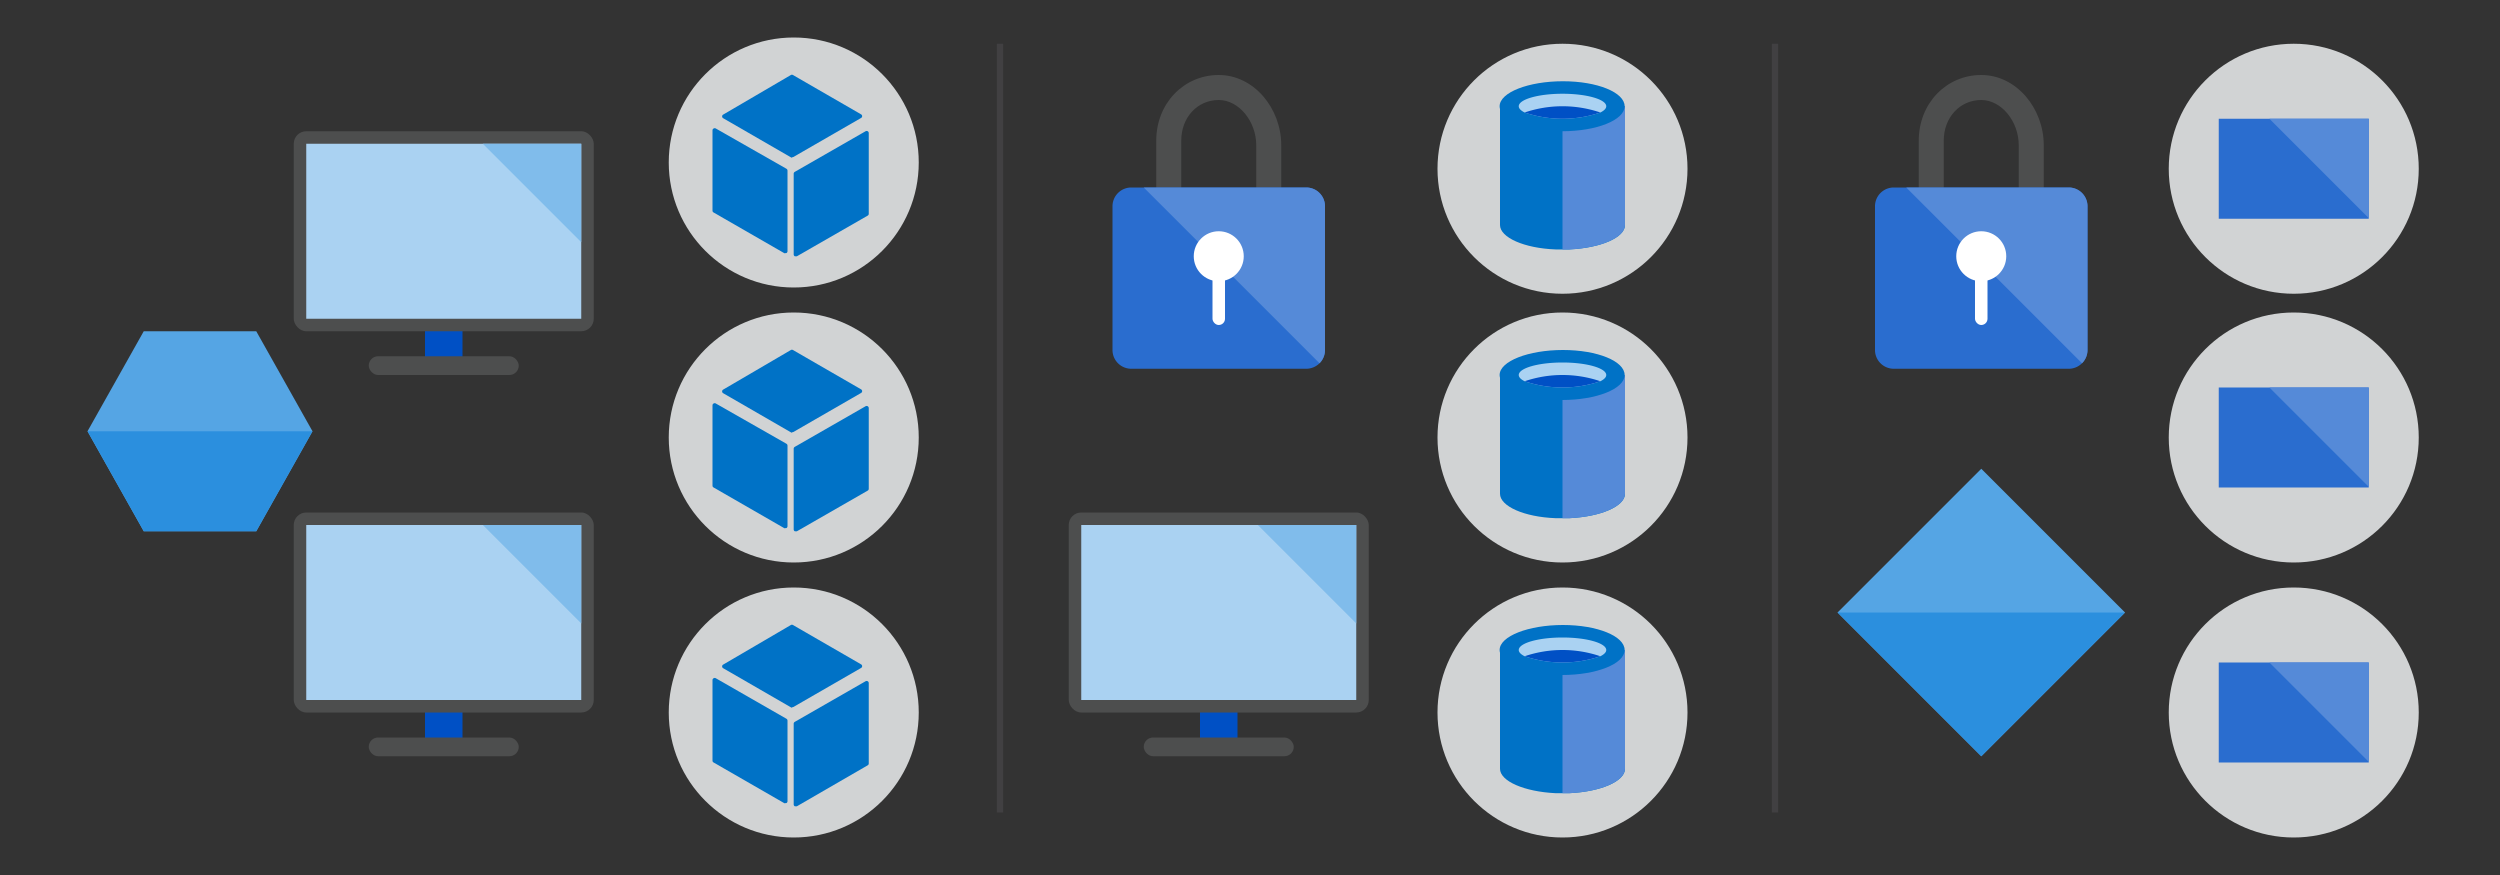 <svg xmlns="http://www.w3.org/2000/svg" viewBox="0 0 400 140"><rect x="0" y="0" width="400" height="140" fill="#333333" stroke="none"/><defs><style>.cls-1{isolation:isolate;}.cls-12,.cls-2{fill:#0050c5;}.cls-3{fill:#4d4e4e;}.cls-4{fill:#aad2f2;}.cls-5{fill:#80bceb;}.cls-6{fill:#55a5e4;}.cls-7{fill:#d1d3d4;}.cls-8{fill:#0072c6;}.cls-9{fill:#2a6dcf;}.cls-10{fill:#558ad8;}.cls-11{fill:#fff;}.cls-12{mix-blend-mode:multiply;}.cls-13,.cls-14{fill:none;}.cls-14{stroke:#414042;stroke-miterlimit:10;}.cls-15{fill:#2b8fde;}</style></defs><title>azure-architecture-reference</title><g class="cls-1"><g id="ICONS"><rect class="cls-2" x="68" y="52.5" width="6" height="6"/><rect class="cls-3" x="47" y="21" width="48" height="32" rx="2" ry="2"/><rect class="cls-4" x="57" y="15" width="28" height="44" transform="translate(108 -34) rotate(90)"/><rect class="cls-3" x="59" y="57" width="24" height="3" rx="1.5" ry="1.5"/><polygon class="cls-5" points="93 38.75 93 23 77.25 23 93 38.75"/><rect class="cls-2" x="68" y="113.5" width="6" height="6"/><rect class="cls-3" x="47" y="82" width="48" height="32" rx="2" ry="2"/><rect class="cls-4" x="57" y="76" width="28" height="44" transform="translate(169 27) rotate(90)"/><rect class="cls-3" x="59" y="118" width="24" height="3" rx="1.5" ry="1.5"/><polygon class="cls-5" points="93 99.75 93 84 77.25 84 93 99.75"/><rect class="cls-2" x="192" y="113.5" width="6" height="6"/><rect class="cls-3" x="171" y="82" width="48" height="32" rx="2" ry="2"/><rect class="cls-4" x="181" y="76" width="28" height="44" transform="translate(293 -97) rotate(90)"/><rect class="cls-3" x="183" y="118" width="24" height="3" rx="1.5" ry="1.5"/><polygon class="cls-5" points="217 99.75 217 84 201.25 84 217 99.75"/><polygon class="cls-6" points="50 69 41 85 23 85 14 69 14.21 68.63 23 53 41 53 49.79 68.63 50 69"/><circle class="cls-7" cx="127" cy="26" r="20"/><circle class="cls-7" cx="127" cy="70" r="20"/><circle class="cls-7" cx="127" cy="114" r="20"/><path class="cls-8" d="M126.78,25.21a.34.34,0,0,1-.17,0l-10.91-6.3a.34.34,0,0,1-.16-.29.33.33,0,0,1,.16-.28L126.54,12a.33.33,0,0,1,.33,0l10.91,6.3a.33.33,0,0,1,0,.57l-10.84,6.25a.33.33,0,0,1-.17,0"/><path class="cls-8" d="M125.66,40.51a.33.33,0,0,1-.17,0L114.18,34a.33.33,0,0,1-.18-.29V20.85a.33.33,0,0,1,.18-.29.34.34,0,0,1,.35,0L125.83,27a.35.35,0,0,1,.17.3v12.9a.34.34,0,0,1-.17.29.37.37,0,0,1-.17,0"/><path class="cls-8" d="M127.34,41a.37.37,0,0,1-.18,0,.34.34,0,0,1-.17-.29V27.79a.35.35,0,0,1,.17-.29L138.49,21a.34.34,0,0,1,.34,0,.33.33,0,0,1,.17.29V34.21a.33.33,0,0,1-.17.29L127.51,41a.31.31,0,0,1-.17,0"/><path class="cls-8" d="M126.78,69.21a.34.34,0,0,1-.17,0l-10.91-6.3a.34.34,0,0,1-.16-.29.33.33,0,0,1,.16-.28L126.54,56a.33.33,0,0,1,.33,0l10.91,6.3a.33.33,0,0,1,0,.57l-10.84,6.25a.33.33,0,0,1-.17,0"/><path class="cls-8" d="M125.66,84.51a.33.33,0,0,1-.17,0L114.18,78a.33.33,0,0,1-.18-.29V64.85a.33.33,0,0,1,.18-.29.34.34,0,0,1,.35,0L125.83,71a.35.35,0,0,1,.17.3v12.9a.34.34,0,0,1-.17.29.37.37,0,0,1-.17,0"/><path class="cls-8" d="M127.34,85a.37.37,0,0,1-.18,0,.34.34,0,0,1-.17-.29V71.79a.35.35,0,0,1,.17-.29L138.49,65a.34.34,0,0,1,.34,0,.33.33,0,0,1,.17.29V78.21a.33.33,0,0,1-.17.29L127.51,85a.31.31,0,0,1-.17,0"/><path class="cls-8" d="M126.78,113.21a.34.34,0,0,1-.17,0l-10.91-6.3a.34.34,0,0,1-.16-.29.33.33,0,0,1,.16-.28L126.54,100a.33.33,0,0,1,.33,0l10.91,6.3a.33.33,0,0,1,0,.57l-10.84,6.25a.33.33,0,0,1-.17,0"/><path class="cls-8" d="M125.66,128.51a.33.33,0,0,1-.17,0L114.18,122a.33.33,0,0,1-.18-.29v-12.9a.33.33,0,0,1,.18-.29.34.34,0,0,1,.35,0L125.83,115a.35.35,0,0,1,.17.3v12.9a.34.34,0,0,1-.17.29.37.37,0,0,1-.17,0"/><path class="cls-8" d="M127.34,129a.37.37,0,0,1-.18,0,.34.34,0,0,1-.17-.29V115.79a.35.35,0,0,1,.17-.29L138.49,109a.34.34,0,0,1,.34,0,.33.33,0,0,1,.17.29v12.87a.33.33,0,0,1-.17.29L127.51,129a.31.31,0,0,1-.17,0"/><path class="cls-3" d="M195,12c-5.6,0-10,4.55-10,10.5V33.75h20V23.25C205,17.3,200.6,12,195,12Zm6,21H189V22.5c0-3.71,2.58-6.5,6-6.5,3.2,0,6,3.39,6,7.25Z"/><path class="cls-9" d="M212,33V56a3,3,0,0,1-3,3H181a3,3,0,0,1-3-3V33a3,3,0,0,1,3-3h28A3,3,0,0,1,212,33Z"/><path class="cls-10" d="M183,30l28.12,28.12A3,3,0,0,0,212,56V33a3,3,0,0,0-3-3Z"/><circle class="cls-11" cx="195" cy="41" r="4"/><rect class="cls-11" x="194" y="38" width="2" height="14" rx="1" ry="1"/><circle class="cls-7" cx="250" cy="27" r="20"/><circle class="cls-7" cx="367" cy="27" r="20"/><path class="cls-8" d="M260,17V36c0,2-3.87,3.67-8.89,3.91h-2.22C243.87,39.72,240,38,240,36V17Z"/><path class="cls-10" d="M260,17V36c0,2-3.87,3.67-8.89,3.91H250V17Z"/><path class="cls-8" d="M259.94,17c0,2.21-4.48,4-10,4s-10-1.79-10-4,4.61-4,10.13-4,9.87,1.79,9.87,4"/><path class="cls-4" d="M257,17c0,.36-.34.7-.94,1a18.86,18.86,0,0,1-12.12,0c-.6-.3-.94-.64-.94-1,0-1.1,3.13-2,7-2S257,15.9,257,17Z"/><path class="cls-12" d="M256.06,18a18.86,18.86,0,0,1-12.12,0,18.86,18.86,0,0,1,12.12,0Z"/><rect class="cls-13" x="238" y="12" width="24" height="30"/><circle class="cls-7" cx="250" cy="70" r="20"/><path class="cls-8" d="M260,60V79c0,2-3.87,3.67-8.89,3.91h-2.22C243.87,82.72,240,81,240,79V60Z"/><path class="cls-10" d="M260,60V79c0,2-3.87,3.67-8.89,3.91H250V60Z"/><path class="cls-8" d="M259.94,60c0,2.21-4.48,4-10,4s-10-1.79-10-4,4.61-4,10.13-4,9.87,1.79,9.87,4"/><path class="cls-4" d="M257,60c0,.36-.34.7-.94,1a18.86,18.86,0,0,1-12.12,0c-.6-.3-.94-.64-.94-1,0-1.1,3.13-2,7-2S257,58.9,257,60Z"/><path class="cls-12" d="M256.06,61a18.86,18.86,0,0,1-12.12,0,18.86,18.86,0,0,1,12.12,0Z"/><rect class="cls-13" x="238" y="55" width="24" height="30"/><circle class="cls-7" cx="250" cy="114" r="20"/><path class="cls-8" d="M260,104v19c0,2-3.87,3.67-8.89,3.91h-2.22c-5-.24-8.89-1.92-8.89-3.91V104Z"/><path class="cls-10" d="M260,104v19c0,2-3.87,3.67-8.89,3.91H250V104Z"/><path class="cls-8" d="M259.94,104c0,2.21-4.48,4-10,4s-10-1.79-10-4,4.61-4,10.13-4,9.87,1.79,9.87,4"/><path class="cls-4" d="M257,104c0,.36-.34.7-.94,1a18.86,18.86,0,0,1-12.12,0c-.6-.3-.94-.64-.94-1,0-1.1,3.13-2,7-2S257,102.9,257,104Z"/><path class="cls-12" d="M256.06,105a18.86,18.86,0,0,1-12.12,0,18.86,18.86,0,0,1,12.12,0Z"/><rect class="cls-13" x="238" y="99" width="24" height="30"/><path class="cls-3" d="M317,12c-5.6,0-10,4.55-10,10.5V33.75h20V23.25C327,17.3,322.6,12,317,12Zm6,21H311V22.5c0-3.71,2.58-6.5,6-6.5,3.2,0,6,3.39,6,7.25Z"/><path class="cls-9" d="M334,33V56a3,3,0,0,1-3,3H303a3,3,0,0,1-3-3V33a3,3,0,0,1,3-3h28A3,3,0,0,1,334,33Z"/><path class="cls-10" d="M305,30l28.12,28.12A3,3,0,0,0,334,56V33a3,3,0,0,0-3-3Z"/><circle class="cls-11" cx="317" cy="41" r="4"/><rect class="cls-11" x="316" y="38" width="2" height="14" rx="1" ry="1"/><line class="cls-14" x1="160" y1="7" x2="160" y2="130"/><line class="cls-14" x1="284" y1="7" x2="284" y2="130"/><rect class="cls-9" x="355" y="19" width="24" height="16"/><polygon class="cls-10" points="379 19 379 34.9 363.1 19 379 19"/><circle class="cls-7" cx="367" cy="70" r="20"/><rect class="cls-9" x="355" y="62" width="24" height="16"/><polygon class="cls-10" points="379 62 379 77.9 363.1 62 379 62"/><circle class="cls-7" cx="367" cy="114" r="20"/><rect class="cls-9" x="355" y="106" width="24" height="16"/><polygon class="cls-10" points="379 106 379 121.9 363.1 106 379 106"/><rect class="cls-6" x="300.74" y="81.74" width="32.53" height="32.53" transform="translate(23.55 252.86) rotate(-45)"/><polygon class="cls-15" points="340 98 317 121 294 98 340 98"/><polygon class="cls-15" points="50 69 41 85 23 85 14 69 50 69"/></g></g></svg>
